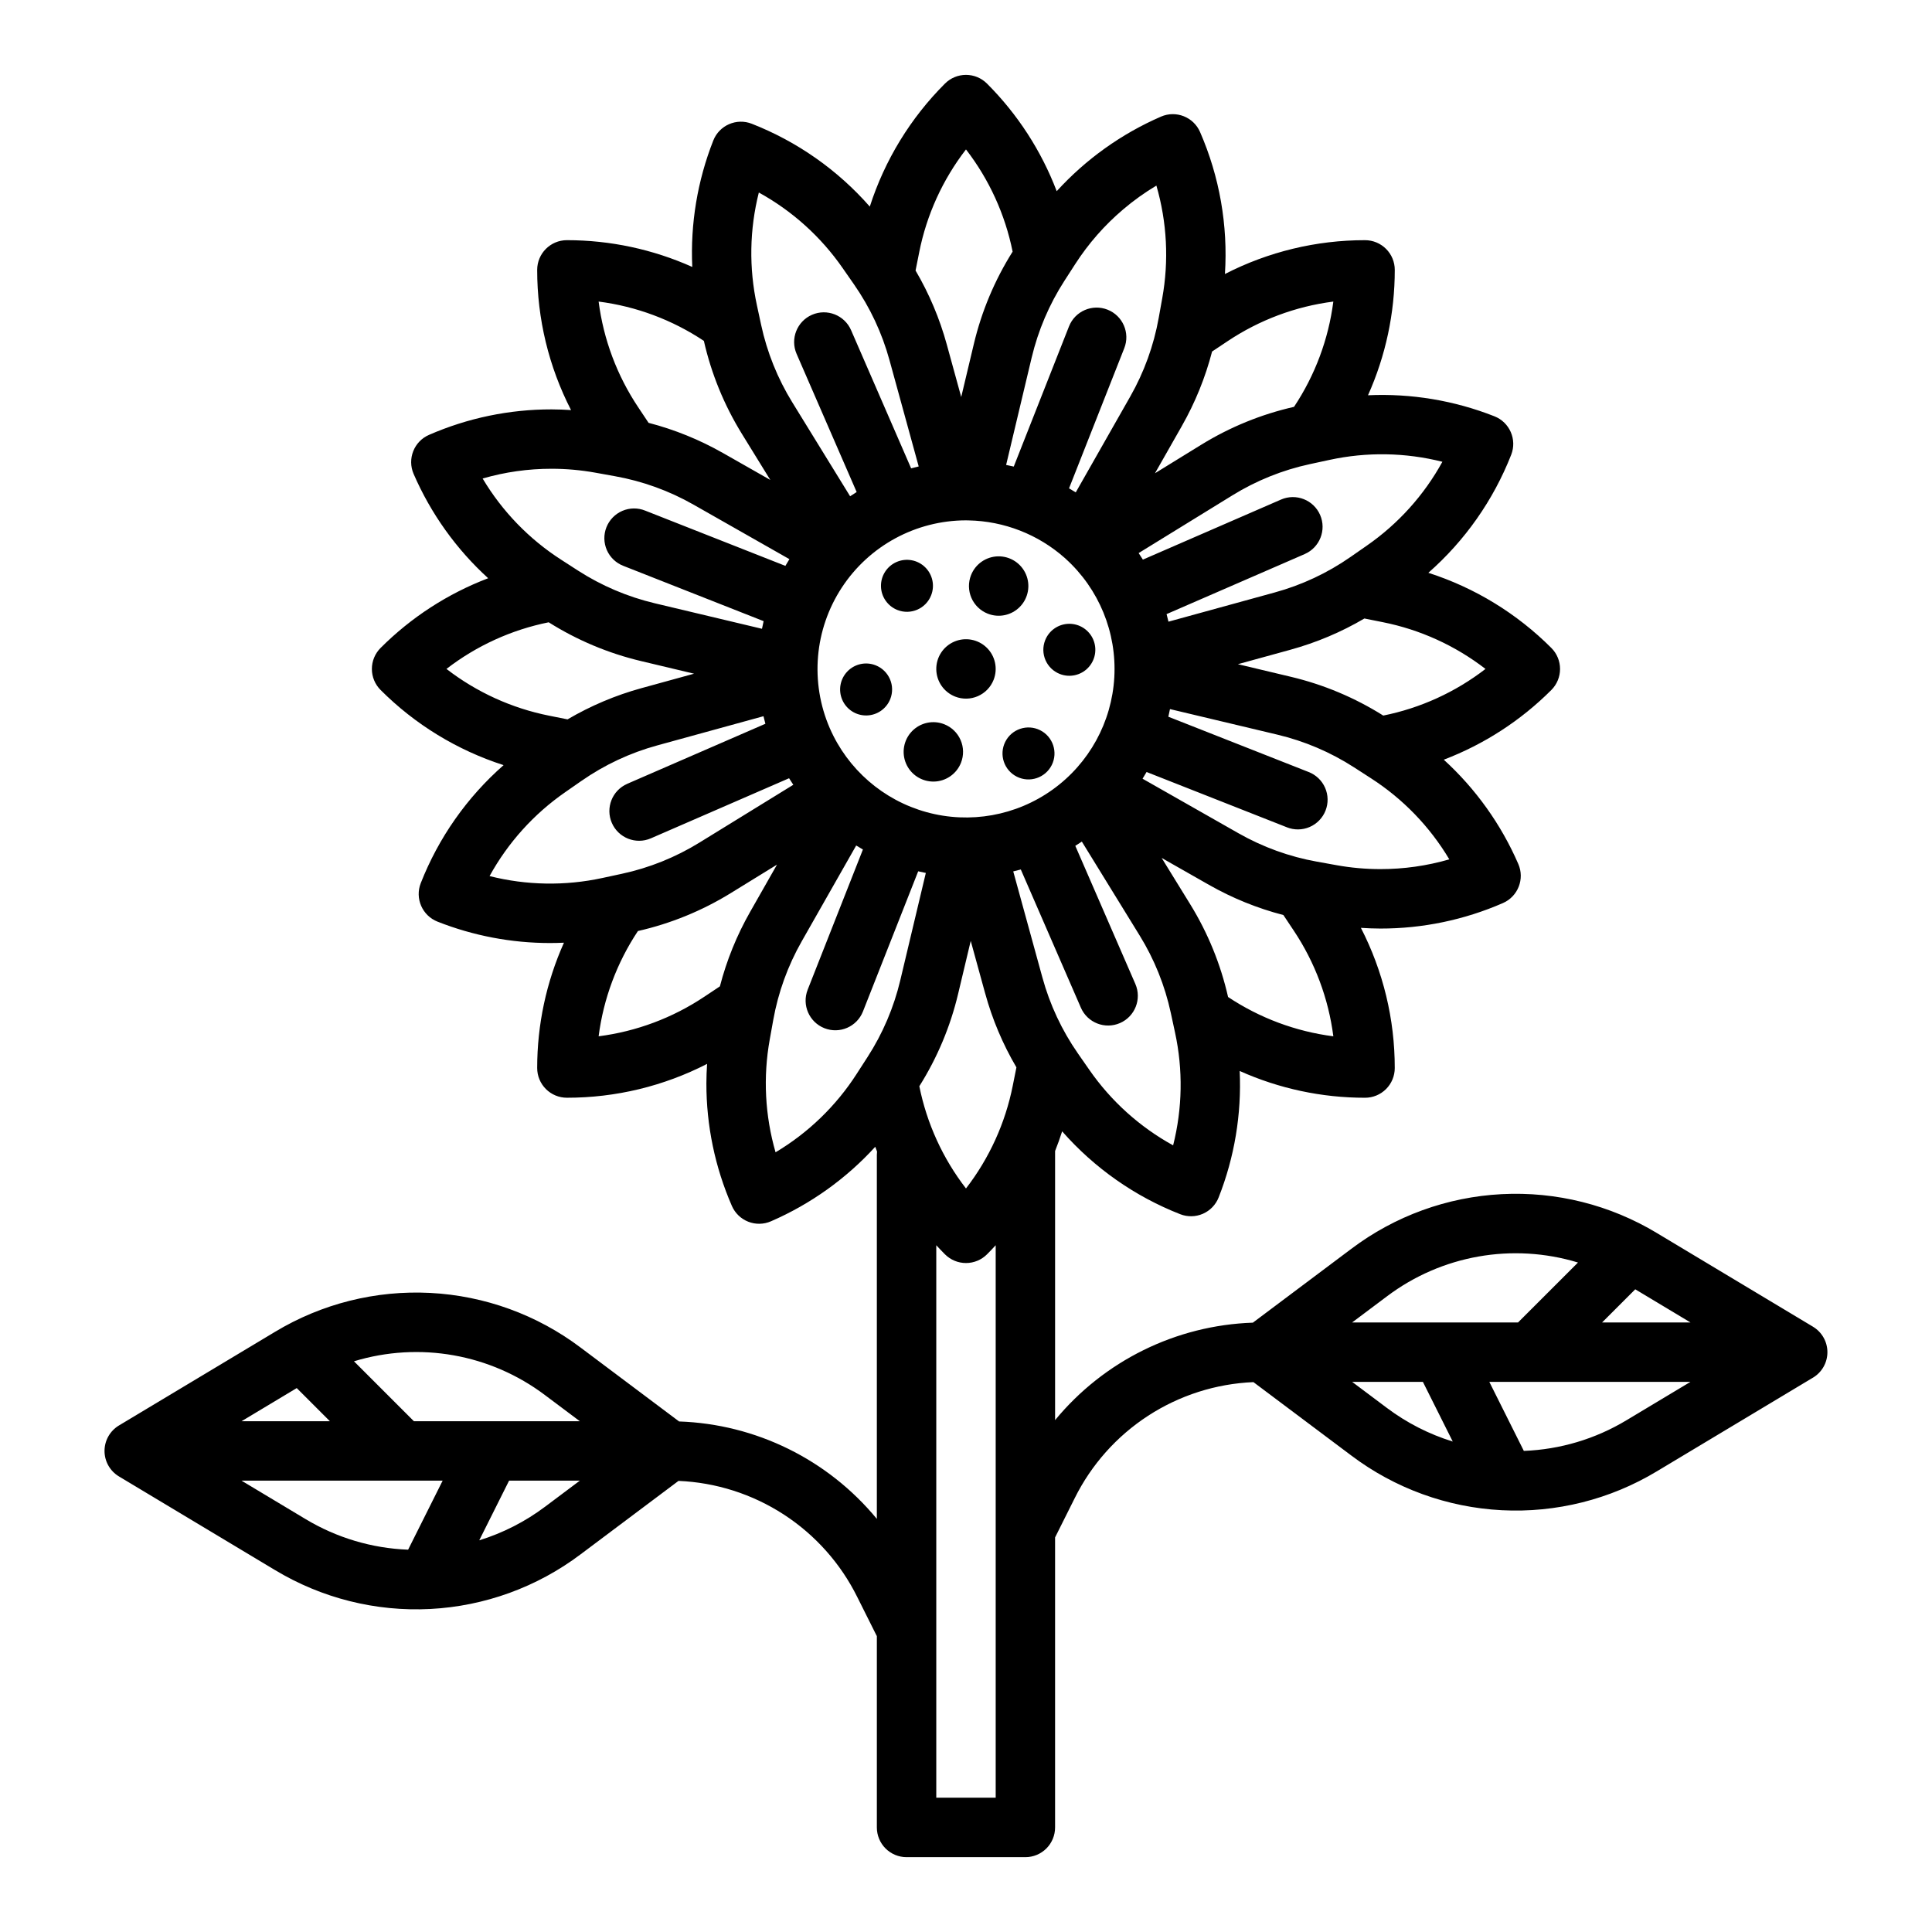 <?xml version="1.0" encoding="UTF-8"?>
<!-- Uploaded to: SVG Repo, www.svgrepo.com, Generator: SVG Repo Mixer Tools -->
<svg fill="#000000" width="800px" height="800px" version="1.1" viewBox="144 144 512 512" xmlns="http://www.w3.org/2000/svg">
 <g>
  <path d="m624.46 495.59-41.352-24.812c-12.375-7.469-26.707-11.062-41.141-10.316-14.438 0.742-28.32 5.793-39.863 14.496l-26.082 19.562h-0.004c-20.363 0.695-39.449 10.102-52.41 25.828v-71.316c0.684-1.715 1.305-3.453 1.871-5.215 8.523 9.711 19.246 17.238 31.273 21.953 1.941 0.766 4.109 0.727 6.023-0.105 1.914-0.836 3.418-2.394 4.18-4.34 4.199-10.648 6.098-22.066 5.574-33.504 10.449 4.684 21.77 7.102 33.223 7.094 2.086 0 4.09-0.828 5.566-2.305 1.477-1.477 2.305-3.477 2.305-5.566 0.012-12.922-3.066-25.66-8.973-37.152 1.723 0.109 3.445 0.184 5.164 0.184 11.176 0.016 22.23-2.285 32.473-6.754 3.984-1.734 5.812-6.371 4.078-10.355-4.559-10.504-11.289-19.926-19.75-27.641 10.699-4.078 20.414-10.375 28.508-18.473 1.477-1.477 2.305-3.481 2.305-5.57 0-2.086-0.828-4.09-2.305-5.566-9.125-9.137-20.301-15.969-32.598-19.918 9.707-8.523 17.234-19.246 21.953-31.273 1.59-4.043-0.398-8.613-4.441-10.203-10.652-4.199-22.07-6.098-33.504-5.574 4.68-10.449 7.098-21.773 7.094-33.223 0-2.09-0.832-4.094-2.309-5.566-1.477-1.477-3.477-2.309-5.566-2.309-12.914-0.012-25.645 3.062-37.133 8.965 0.828-12.887-1.43-25.789-6.59-37.625-1.73-3.988-6.367-5.816-10.352-4.086-10.504 4.562-19.926 11.297-27.641 19.762-4.078-10.703-10.375-20.422-18.477-28.516-1.477-1.477-3.481-2.309-5.566-2.309-2.09 0-4.09 0.832-5.566 2.309-9.141 9.125-15.973 20.301-19.922 32.602-8.52-9.711-19.246-17.238-31.27-21.953-4.047-1.59-8.613 0.398-10.207 4.441-4.199 10.652-6.098 22.07-5.57 33.504-10.453-4.68-21.773-7.098-33.227-7.094-4.348 0-7.871 3.527-7.871 7.875-0.012 12.922 3.062 25.66 8.973 37.152-1.723-0.109-3.445-0.184-5.164-0.184-11.176-0.016-22.23 2.285-32.473 6.754-3.988 1.73-5.812 6.367-4.082 10.355 4.559 10.504 11.289 19.922 19.754 27.637-10.703 4.078-20.418 10.375-28.512 18.477-1.477 1.477-2.305 3.481-2.305 5.566 0 2.09 0.828 4.09 2.305 5.566 9.129 9.141 20.305 15.969 32.602 19.922-9.707 8.523-17.234 19.246-21.953 31.27-1.59 4.047 0.398 8.613 4.445 10.207 9.484 3.742 19.594 5.664 29.789 5.668 1.234 0 2.473-0.035 3.707-0.09h0.004c-4.68 10.449-7.098 21.77-7.09 33.215 0 2.09 0.828 4.09 2.305 5.566 1.477 1.477 3.477 2.305 5.566 2.305 12.922 0.012 25.66-3.062 37.152-8.969-0.109 1.723-0.184 3.445-0.184 5.164-0.016 11.172 2.285 22.23 6.754 32.469 0.832 1.918 2.391 3.422 4.332 4.188 1.941 0.766 4.109 0.73 6.023-0.105 10.504-4.559 19.926-11.289 27.641-19.75 0.16 0.422 0.312 0.844 0.48 1.266-0.035 0.293-0.055 0.59-0.055 0.887v96.461c-12.961-15.723-32.047-25.129-52.41-25.82l-26.086-19.57c-11.539-8.703-25.426-13.75-39.859-14.496-14.438-0.742-28.766 2.852-41.145 10.32l-41.352 24.809c-2.371 1.422-3.824 3.988-3.824 6.754 0 2.762 1.453 5.328 3.824 6.75l41.352 24.812v-0.004c12.379 7.469 26.707 11.062 41.145 10.32 14.434-0.746 28.32-5.793 39.859-14.496l25.93-19.449h0.004c9.93 0.418 19.566 3.496 27.902 8.91 8.336 5.418 15.062 12.973 19.477 21.879l5.059 10.117c0.035 0.074 0.086 0.137 0.125 0.211v50.727c0 2.086 0.828 4.09 2.305 5.566 1.477 1.473 3.481 2.305 5.566 2.305h31.488c2.09 0 4.09-0.832 5.566-2.305 1.477-1.477 2.305-3.481 2.305-5.566v-76.863l5.184-10.367c4.414-8.906 11.141-16.461 19.477-21.879 8.336-5.414 17.973-8.492 27.906-8.91l25.93 19.449c11.543 8.703 25.426 13.75 39.863 14.496 14.434 0.742 28.766-2.852 41.141-10.32l41.352-24.812v0.004c2.371-1.422 3.824-3.984 3.824-6.75 0-2.766-1.453-5.328-3.824-6.75zm-336.02 18.137 9.223 6.914h-43.973l-15.883-15.883c17.34-5.277 36.16-1.945 50.633 8.969zm-65.801-1.871 8.785 8.785h-23.418zm-14.637 24.531h53.305l-9.152 18.297c-9.598-0.367-18.945-3.16-27.176-8.109zm63 15.816 7.91-15.816h18.75l-9.219 6.914h-0.004c-5.258 3.949-11.156 6.961-17.438 8.902zm116.63-120.34c4.746-7.539 8.219-15.805 10.277-24.473l3.344-14.047 3.824 13.91h0.004c1.883 6.875 4.668 13.469 8.281 19.613l-0.973 4.859c-1.973 9.91-6.219 19.23-12.395 27.23-6.148-7.961-10.379-17.23-12.363-27.094zm-23.734-94.891c-5.273-12.168-4.074-26.176 3.195-37.266 7.266-11.094 19.629-17.785 32.891-17.809 0.223 0 0.441 0.012 0.664 0.016h0.07c9.387 0.188 18.406 3.711 25.438 9.938 0.086 0.078 0.168 0.16 0.254 0.234 8.82 7.981 13.559 19.527 12.891 31.406-0.672 11.879-6.676 22.816-16.344 29.758-9.664 6.941-21.949 9.137-33.418 5.977-11.469-3.164-20.895-11.344-25.641-22.254zm90.992 110.56c-8.855-4.871-16.461-11.727-22.219-20.031l-3.012-4.328v-0.004c-4.254-6.109-7.434-12.902-9.402-20.086l-7.738-28.152c0.668-0.16 1.336-0.324 2.004-0.508l15.918 36.617v0.004c1.734 3.988 6.371 5.812 10.359 4.082 3.988-1.734 5.812-6.371 4.082-10.359l-15.918-36.613c0.59-0.363 1.16-0.738 1.734-1.121l15.309 24.867v-0.004c3.91 6.336 6.707 13.289 8.273 20.562l1.113 5.16c2.144 9.875 1.973 20.113-0.504 29.914zm14.562-39.32c-1.969-8.688-5.359-16.992-10.035-24.574l-7.566-12.277 12.539 7.133c6.191 3.523 12.824 6.211 19.719 8l2.746 4.121c5.613 8.406 9.207 17.996 10.496 28.02-9.98-1.285-19.527-4.852-27.902-10.422zm40.367-33.891c-3.891 0-7.777-0.344-11.605-1.035l-5.195-0.938v0.004c-7.328-1.312-14.375-3.867-20.844-7.551l-25.387-14.434c0.363-0.59 0.723-1.18 1.066-1.781l37.141 14.637v0.004c1.945 0.789 4.129 0.77 6.062-0.059 1.93-0.828 3.453-2.394 4.223-4.352 0.77-1.953 0.727-4.137-0.121-6.059-0.848-1.926-2.43-3.43-4.391-4.18l-37.145-14.637c0.16-0.672 0.297-1.348 0.434-2.023l28.402 6.758h-0.004c7.242 1.715 14.141 4.652 20.395 8.688l4.441 2.867c8.5 5.465 15.617 12.824 20.793 21.508-5.934 1.719-12.086 2.59-18.266 2.582zm0.762-40.688h-0.004c-7.539-4.742-15.805-8.215-24.473-10.273l-14.047-3.344 13.91-3.824 0.004-0.004c6.871-1.887 13.465-4.668 19.609-8.281l4.859 0.973c9.914 1.973 19.234 6.215 27.23 12.395-7.961 6.148-17.23 10.379-27.094 12.359zm15.668-67.258c-4.867 8.859-11.727 16.465-20.031 22.223l-4.328 3.012c-6.109 4.254-12.902 7.434-20.086 9.402l-28.148 7.738c-0.16-0.672-0.32-1.34-0.504-2.004l36.613-15.914v-0.004c3.984-1.734 5.812-6.371 4.082-10.359-1.734-3.988-6.371-5.816-10.359-4.082l-36.613 15.918c-0.359-0.59-0.738-1.16-1.121-1.734l24.867-15.312h-0.004c6.332-3.906 13.285-6.703 20.562-8.27l5.16-1.113c9.875-2.144 20.113-1.973 29.91 0.5zm-28.902-42.453c-1.281 9.977-4.848 19.523-10.418 27.898-8.688 1.969-16.988 5.359-24.574 10.035l-12.273 7.562 7.133-12.539h-0.004c3.523-6.195 6.215-12.824 8.004-19.719l4.121-2.746c8.402-5.613 17.988-9.207 28.012-10.492zm-55.715-24.414c2.758-2.352 5.711-4.465 8.824-6.324 2.816 9.703 3.344 19.926 1.547 29.871l-0.934 5.195c-1.312 7.328-3.863 14.375-7.547 20.844l-14.434 25.387c-0.59-0.363-1.18-0.723-1.781-1.066l14.637-37.141c1.594-4.047-0.391-8.617-4.438-10.211-4.043-1.594-8.617 0.395-10.211 4.438l-14.637 37.145c-0.672-0.16-1.348-0.297-2.023-0.434l6.758-28.402v0.004c1.719-7.242 4.656-14.137 8.688-20.395l2.863-4.438c3.492-5.422 7.766-10.301 12.688-14.473zm-41.637-15.91c6.144 7.961 10.375 17.23 12.359 27.09-4.746 7.539-8.219 15.809-10.277 24.477l-3.344 14.047-3.824-13.91v-0.004c-1.887-6.871-4.668-13.465-8.277-19.605l0.973-4.859h-0.004c1.973-9.914 6.215-19.234 12.395-27.234zm-54.898 11.422c8.855 4.867 16.461 11.727 22.219 20.031l3.012 4.328c4.254 6.113 7.434 12.906 9.402 20.086l7.734 28.148c-0.668 0.156-1.34 0.32-2.004 0.504l-15.914-36.613c-1.734-3.988-6.371-5.812-10.359-4.082-3.984 1.734-5.812 6.371-4.082 10.359l15.918 36.613c-0.59 0.363-1.16 0.738-1.734 1.121l-15.309-24.867v0.004c-3.906-6.336-6.707-13.289-8.273-20.562l-1.113-5.16c-2.144-9.875-1.973-20.113 0.504-29.91zm-14.562 39.32c1.969 8.688 5.363 16.988 10.035 24.574l7.566 12.273-12.539-7.133v0.004c-6.191-3.523-12.82-6.215-19.719-8.004l-2.746-4.121c-5.613-8.402-9.207-17.992-10.492-28.016 9.977 1.281 19.523 4.848 27.898 10.422zm-40.363 33.887c3.891 0 7.773 0.348 11.602 1.035l5.195 0.938h0.004c7.324 1.312 14.375 3.863 20.84 7.547l25.387 14.434c-0.363 0.59-0.723 1.18-1.066 1.781l-37.141-14.637c-1.945-0.793-4.129-0.77-6.062 0.059-1.93 0.828-3.449 2.394-4.223 4.348-0.77 1.957-0.727 4.137 0.121 6.062 0.848 1.922 2.43 3.426 4.394 4.176l37.145 14.641c-0.16 0.672-0.297 1.348-0.434 2.023l-28.402-6.758c-7.242-1.719-14.137-4.656-20.391-8.688l-4.441-2.867c-8.504-5.465-15.621-12.828-20.797-21.508 5.938-1.723 12.086-2.594 18.27-2.586zm-0.762 40.688c7.539 4.746 15.805 8.215 24.473 10.277l14.047 3.344-13.91 3.824h-0.004c-6.871 1.887-13.465 4.672-19.609 8.281l-4.859-0.973c-9.91-1.973-19.23-6.215-27.23-12.395 7.961-6.144 17.23-10.375 27.094-12.359zm-15.672 67.258c4.871-8.855 11.727-16.461 20.031-22.223l4.328-3.012v0.004c6.113-4.258 12.906-7.438 20.086-9.402l28.148-7.738c0.16 0.672 0.32 1.34 0.504 2.004l-36.613 15.914 0.004 0.004c-3.988 1.734-5.816 6.371-4.082 10.355 1.73 3.988 6.371 5.816 10.355 4.082l36.613-15.918c0.359 0.59 0.738 1.16 1.121 1.734l-24.867 15.312h0.004c-6.332 3.906-13.289 6.707-20.566 8.273l-5.16 1.113c-9.871 2.141-20.109 1.969-29.906-0.504zm28.902 42.457c1.285-9.977 4.848-19.523 10.418-27.898 8.688-1.973 16.992-5.363 24.574-10.035l12.281-7.562-7.133 12.539c-3.523 6.191-6.211 12.82-8 19.719l-4.121 2.746h-0.004c-8.402 5.613-17.992 9.203-28.016 10.492zm46.891 30.742c-2.805-9.707-3.336-19.93-1.547-29.875l0.934-5.195v-0.004c1.312-7.324 3.867-14.375 7.547-20.844l14.434-25.387c0.59 0.363 1.18 0.723 1.781 1.066l-14.637 37.141v0.004c-1.594 4.043 0.395 8.613 4.438 10.207 4.047 1.598 8.617-0.391 10.211-4.438l14.637-37.141c0.672 0.16 1.348 0.301 2.023 0.434l-6.758 28.395v0.004c-1.715 7.242-4.652 14.137-8.688 20.391l-2.867 4.441v0.004c-5.465 8.5-12.824 15.621-21.508 20.797zm42.59 171.04v-146.41c0.75 0.816 1.52 1.621 2.305 2.41h0.004c1.477 1.477 3.477 2.305 5.566 2.305 2.086 0 4.09-0.828 5.566-2.305 0.789-0.789 1.555-1.59 2.305-2.41v146.41zm199.87-125.95h-23.418l8.785-8.785zm-29.809-15.879-15.883 15.879h-43.969l9.219-6.914c14.473-10.91 33.293-14.242 50.633-8.965zm-59.852 31.625h18.75l7.91 15.816c-6.285-1.941-12.184-4.953-17.441-8.902zm72.68 10.188h-0.004c-8.227 4.953-17.578 7.742-27.176 8.109l-9.148-18.297h53.305z"/>
  <path d="m407.32 324.16c1.164-2.965 0.434-6.336-1.855-8.547-2.293-2.215-5.688-2.828-8.609-1.559-2.918 1.27-4.789 4.172-4.731 7.356 0.055 3.184 2.023 6.019 4.984 7.188 4.047 1.594 8.617-0.395 10.211-4.438z"/>
  <path d="m394.23 335.93c-2.961-1.168-6.336-0.434-8.547 1.855-2.211 2.289-2.824 5.688-1.555 8.609 1.27 2.918 4.172 4.785 7.356 4.731 3.184-0.055 6.019-2.023 7.188-4.984 0.766-1.941 0.727-4.109-0.105-6.023-0.832-1.918-2.391-3.422-4.336-4.188z"/>
  <path d="m405.77 306.63c2.961 1.168 6.336 0.438 8.547-1.855 2.211-2.289 2.824-5.688 1.559-8.605-1.27-2.922-4.176-4.789-7.359-4.734-3.184 0.059-6.019 2.023-7.188 4.988-0.762 1.941-0.727 4.109 0.105 6.023 0.832 1.914 2.391 3.418 4.336 4.184z"/>
  <path d="m424.86 322.61c2.594 1.023 5.547 0.379 7.481-1.625 1.934-2.004 2.473-4.977 1.363-7.531-1.113-2.555-3.652-4.188-6.438-4.141-2.785 0.051-5.269 1.773-6.289 4.363-1.395 3.539 0.344 7.539 3.883 8.934z"/>
  <path d="m419.64 337.51c3.402 1.699 4.785 5.836 3.086 9.238-1.703 3.402-5.84 4.785-9.242 3.086s-4.785-5.836-3.082-9.242c1.699-3.402 5.836-4.781 9.238-3.082"/>
  <path d="m390.76 301.77c1.023-2.59 0.383-5.543-1.621-7.477-2.004-1.938-4.977-2.473-7.531-1.363-2.555 1.109-4.191 3.652-4.141 6.438 0.047 2.785 1.77 5.266 4.363 6.289 3.539 1.395 7.539-0.348 8.93-3.887z"/>
  <path d="m376.05 320.31c-2.59-1.023-5.543-0.383-7.477 1.621-1.938 2.008-2.473 4.977-1.363 7.531 1.113 2.559 3.652 4.191 6.438 4.141 2.785-0.047 5.266-1.77 6.289-4.359 0.668-1.703 0.637-3.598-0.094-5.273-0.727-1.676-2.094-2.992-3.793-3.66z"/>
 </g>
</svg>